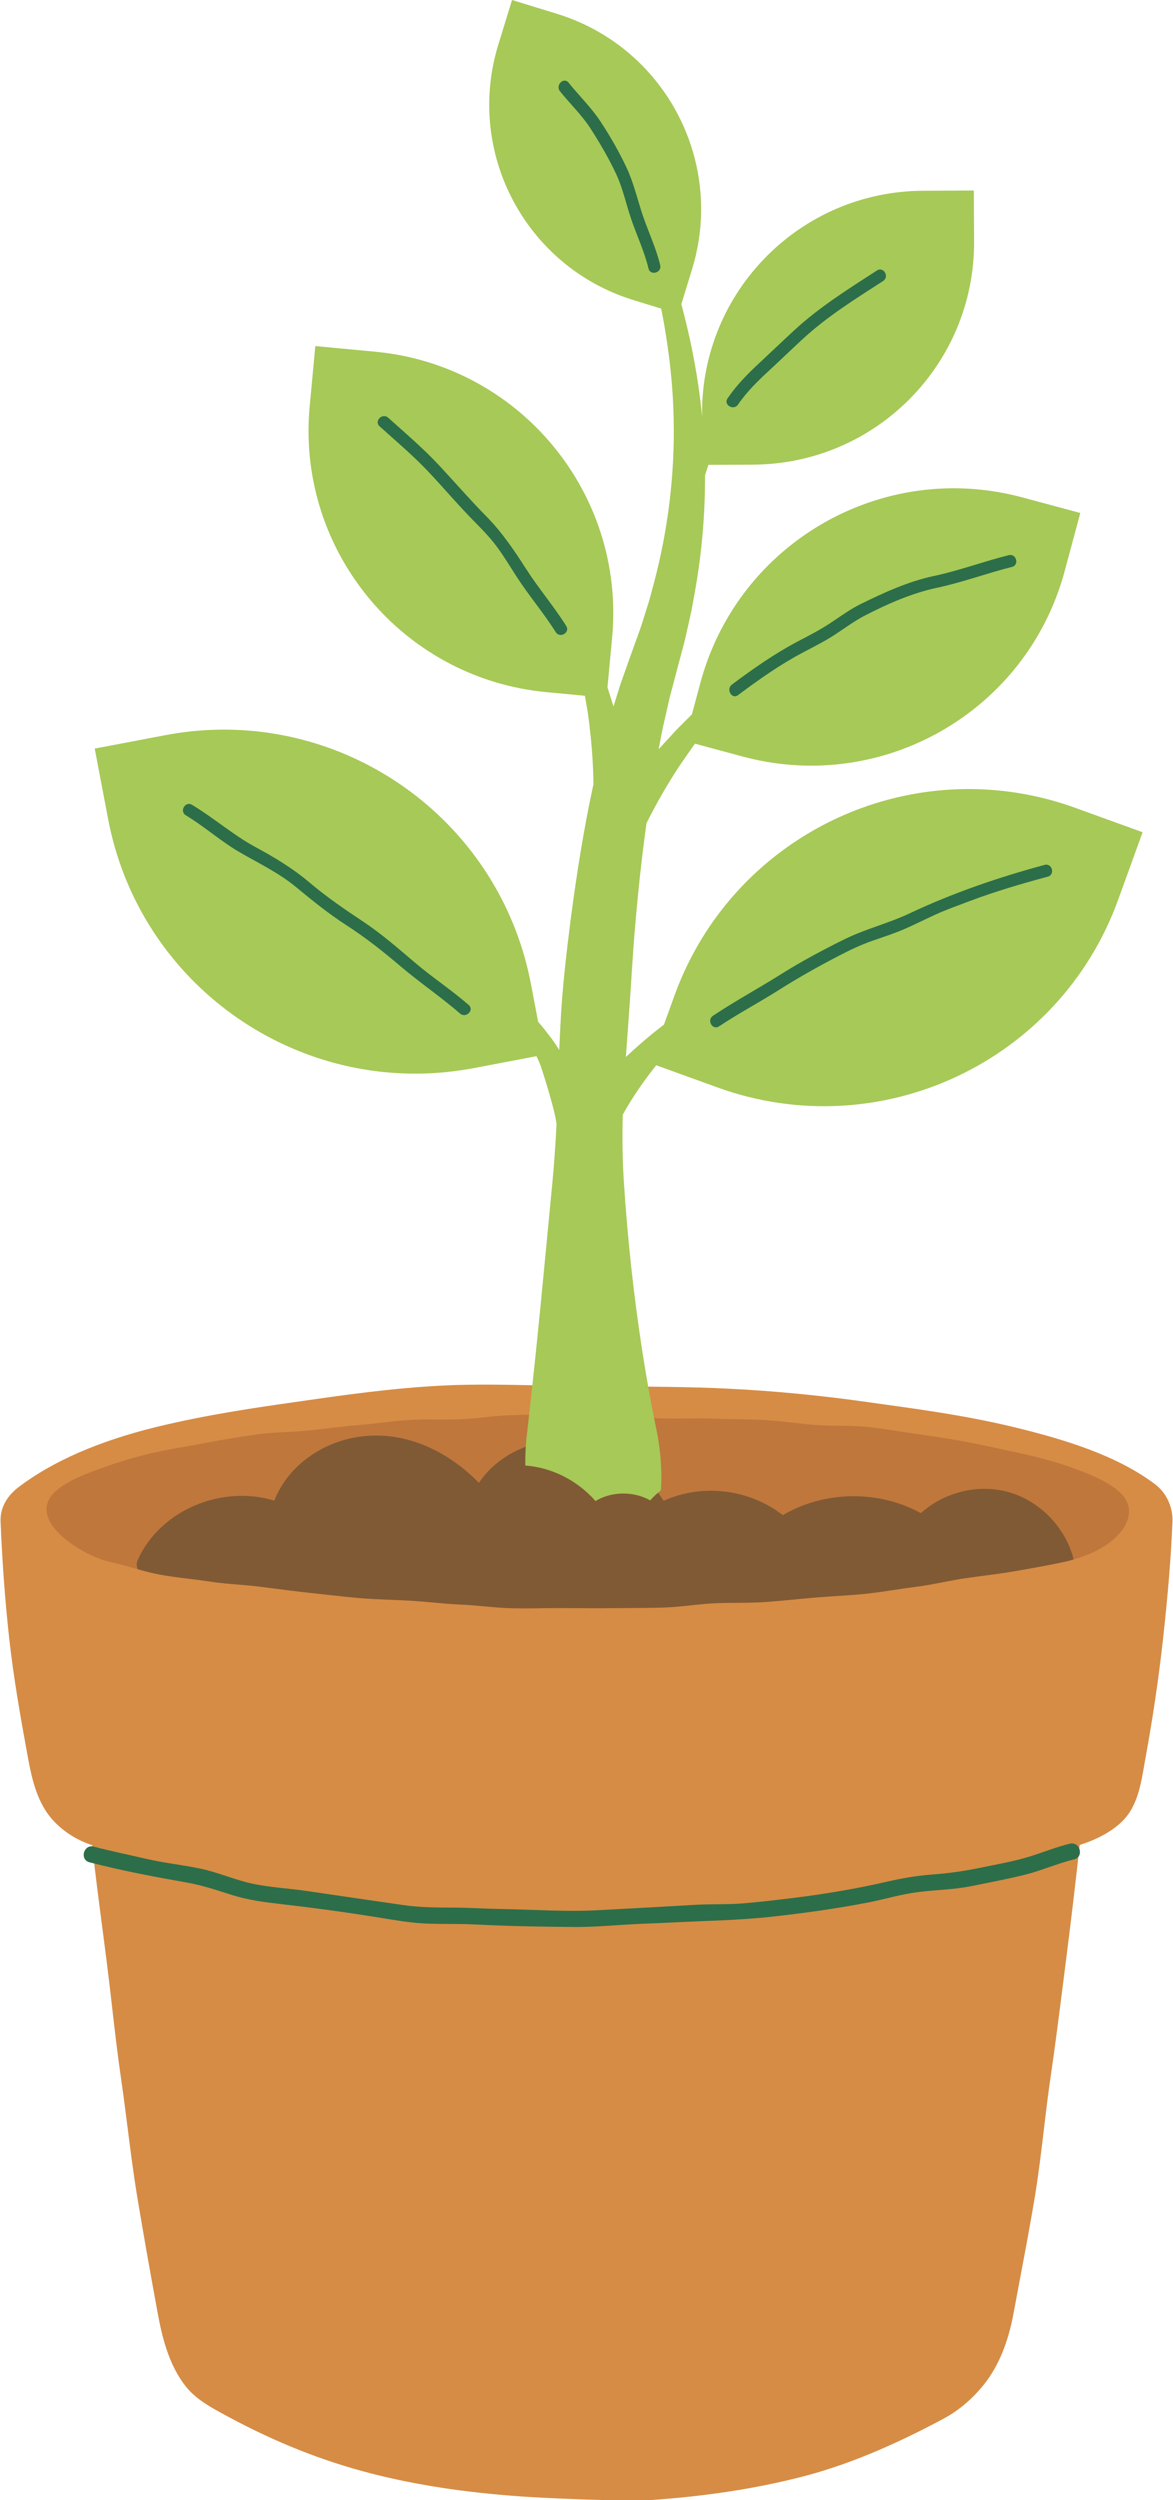 <?xml version="1.0" encoding="UTF-8"?>
<!DOCTYPE svg PUBLIC '-//W3C//DTD SVG 1.0//EN'
          'http://www.w3.org/TR/2001/REC-SVG-20010904/DTD/svg10.dtd'>
<svg height="461.7" preserveAspectRatio="xMidYMid meet" version="1.0" viewBox="-0.1 0.0 216.7 461.7" width="216.7" xmlns="http://www.w3.org/2000/svg" xmlns:xlink="http://www.w3.org/1999/xlink" zoomAndPan="magnify"
><g id="change1_1"
  ><path d="M216.501,280.99c-0.26,6.385-0.812,13.26-1.738,21.636c-0.788,7.131-1.849,14.355-3.15,21.474 c-0.11,0.59-0.212,1.186-0.314,1.785c-0.509,2.988-1.036,6.078-2.617,8.628c-2.153,3.461-6.634,5.338-9.32,6.191 c-0.729,6.693-1.588,13.925-2.554,21.502l-0.452,3.563c-0.754,5.945-1.532,12.093-2.415,18.127 c-0.459,3.134-0.839,6.337-1.207,9.435c-0.479,4.03-0.973,8.196-1.646,12.271c-0.824,4.989-1.778,10.042-2.7,14.929 c-0.416,2.2-0.831,4.4-1.236,6.603c-1.018,5.515-2.806,9.825-5.466,13.18c-2.157,2.688-4.646,4.802-7.396,6.284 c-9.605,5.167-18.15,8.679-26.125,10.736c-8.529,2.199-17.669,3.615-27.942,4.331c-0.852,0.057-2.056,0.082-3.481,0.082 c-6.229,0-16.696-0.47-20.553-0.745c-10.384-0.723-19.489-2.12-27.835-4.272c-8.886-2.292-17.441-5.685-26.156-10.372l-0.639-0.345 c-2.661-1.433-5.413-2.914-7.346-5.331c-3.1-3.919-4.356-9.031-5.177-13.516c-1.463-7.925-2.704-14.978-3.793-21.559 c-0.695-4.203-1.239-8.497-1.766-12.649c-0.376-2.967-0.765-6.035-1.205-9.04c-0.646-4.414-1.163-8.917-1.662-13.271 c-0.323-2.817-0.646-5.636-1.006-8.448c-0.245-1.927-0.497-3.856-0.749-5.789c-0.67-5.141-1.361-10.452-1.935-15.671 c-3.696-1.207-6.857-3.585-8.709-6.563c-1.961-3.16-2.672-7.016-3.244-10.114c-1.257-6.858-2.553-14.162-3.358-21.436 c-0.762-6.872-1.301-14.153-1.601-21.643c-0.098-2.455,1.08-4.679,3.405-6.432c6.263-4.729,14.745-8.43,25.211-11.002 c9.374-2.303,18.784-3.645,25.655-4.624l1.575-0.226c7.458-1.071,16.739-2.405,26.087-2.851c5.834-0.279,11.846-0.143,17.658-0.008 c2.823,0.064,5.743,0.131,8.57,0.147l3.228,0.018c8.207,0.042,15.96,0.081,22.974,0.427c8.612,0.423,17.389,1.271,26.087,2.521 c1.062,0.152,2.192,0.31,3.379,0.474c6.808,0.945,15.279,2.12,23.868,4.23c8.626,2.12,18.411,5.017,25.593,10.433 C215.381,275.666,216.608,278.31,216.501,280.99z" fill="#D68C45"
  /></g
  ><g id="change2_1"
  ><path d="M208.473,279.138c-0.001,1.745-1.064,3.609-2.994,5.25c-3.089,2.628-7.639,3.753-8.96,4.035 c-3.002,0.64-6.318,1.23-9.167,1.724c-1.787,0.311-3.64,0.555-5.601,0.814c-1.183,0.156-2.394,0.316-3.628,0.496 c-1.281,0.187-2.561,0.435-3.917,0.699c-1.701,0.331-3.46,0.672-5.278,0.896c-1.256,0.155-2.506,0.344-3.829,0.545 c-1.753,0.266-3.567,0.541-5.417,0.731c-1.729,0.178-3.457,0.289-5.284,0.406c-1.326,0.085-2.668,0.171-4.021,0.285 c-1.171,0.099-2.354,0.213-3.546,0.329c-1.869,0.181-3.801,0.369-5.746,0.498c-1.65,0.11-3.356,0.123-5.004,0.135 c-1.413,0.01-2.875,0.022-4.322,0.093c-1.403,0.069-2.849,0.222-4.247,0.371c-1.647,0.175-3.351,0.355-5.057,0.409 c-1.939,0.061-3.936,0.071-5.866,0.081c-1.15,0.006-2.306,0.012-3.465,0.028c-2.245,0.03-4.55,0.015-6.78,0l-2.549-0.015 c-1.262-0.004-2.526,0.011-3.797,0.028c-1.102,0.015-2.226,0.03-3.354,0.03c-0.726,0-1.455-0.007-2.181-0.023 c-1.675-0.038-3.378-0.195-5.025-0.346c-1.405-0.129-2.857-0.263-4.288-0.322c-1.754-0.074-3.535-0.235-5.258-0.392 c-1.323-0.119-2.691-0.243-4.042-0.327c-1.284-0.079-2.573-0.129-3.863-0.18c-1.785-0.07-3.63-0.142-5.452-0.294 c-2.148-0.178-4.328-0.421-6.436-0.656c-0.946-0.106-1.893-0.211-2.84-0.312c-2.61-0.276-5.256-0.622-7.815-0.956l-1.44-0.187 c-1.369-0.178-2.776-0.292-4.136-0.403c-1.693-0.138-3.443-0.28-5.152-0.546c-1.303-0.203-2.639-0.366-3.931-0.525 c-1.75-0.214-3.56-0.435-5.323-0.759c-1.693-0.312-3.37-0.788-4.993-1.247c-1.331-0.378-2.707-0.768-4.069-1.06 c-2.74-0.585-6.216-2.368-8.649-4.437c-2.156-1.834-3.25-3.625-3.25-5.322c0-1.269,0.621-2.44,1.846-3.483 c2.194-1.865,5.215-3.019,8.937-4.335c3.302-1.168,6.475-2.084,9.429-2.723c2.247-0.486,4.49-0.879,6.47-1.226 c1.106-0.194,2.159-0.378,3.135-0.565c3.233-0.616,6.267-1.115,9.276-1.526c1.628-0.223,3.292-0.308,5.053-0.398 c1.404-0.072,2.855-0.146,4.315-0.295c1.132-0.117,2.281-0.254,3.444-0.394c1.904-0.227,3.872-0.463,5.88-0.619 c1.336-0.104,2.659-0.259,4.059-0.423c1.716-0.202,3.491-0.41,5.283-0.513c1.655-0.095,3.365-0.089,5.016-0.08 c1.433,0.008,2.91,0.013,4.371-0.046c1.439-0.057,2.919-0.213,4.35-0.363c1.636-0.172,3.327-0.35,5.017-0.391 c0.988-0.024,1.98-0.051,2.974-0.079c2.098-0.059,4.267-0.121,6.412-0.139c1.765-0.017,3.555,0.036,5.289,0.086 c1.365,0.039,2.732,0.079,4.098,0.087c1.66,0.01,3.333,0.174,4.952,0.332c1.453,0.142,2.956,0.289,4.423,0.321 c1.403,0.03,2.825,0.016,4.204,0.006c1.702-0.016,3.463-0.031,5.185,0.035c1.342,0.052,2.68,0.075,4.01,0.098 c1.769,0.03,3.597,0.063,5.373,0.164c1.809,0.103,3.608,0.306,5.349,0.503c1.317,0.149,2.678,0.302,3.998,0.406 c1.481,0.115,2.977,0.129,4.424,0.141c1.645,0.015,3.345,0.03,4.972,0.201c2.103,0.221,4.153,0.54,6.136,0.85 c1.072,0.167,2.128,0.332,3.169,0.477c2.64,0.369,6.08,0.871,9.281,1.482c2.198,0.42,4.743,0.974,7.436,1.56l2.121,0.461 c3.652,0.79,6.744,1.64,9.454,2.598c3.039,1.075,6.481,2.39,8.857,4.41C207.808,276.448,208.474,277.73,208.473,279.138z" fill="#BF773C"
  /></g
  ><g id="change3_1"
  ><path d="M198.194,287.998c-0.729,0.21-1.32,0.349-1.674,0.424c-3.002,0.64-6.318,1.23-9.167,1.724 c-1.787,0.311-3.64,0.555-5.601,0.814c-1.183,0.156-2.394,0.316-3.628,0.496c-1.281,0.187-2.561,0.435-3.917,0.699 c-1.701,0.331-3.46,0.672-5.278,0.896c-1.256,0.155-2.506,0.344-3.829,0.545c-1.753,0.266-3.567,0.541-5.417,0.731 c-1.729,0.178-3.457,0.289-5.284,0.406c-1.326,0.085-2.668,0.171-4.021,0.285c-1.171,0.099-2.354,0.213-3.546,0.329 c-1.869,0.181-3.801,0.369-5.746,0.498c-1.65,0.11-3.356,0.123-5.004,0.135c-1.413,0.01-2.875,0.022-4.322,0.093 c-1.403,0.069-2.849,0.222-4.247,0.371c-1.647,0.175-3.351,0.355-5.057,0.409c-1.939,0.061-3.936,0.071-5.866,0.081 c-1.15,0.006-2.306,0.012-3.465,0.028c-2.245,0.03-4.55,0.015-6.78,0l-2.549-0.015c-1.262-0.004-2.526,0.011-3.797,0.028 c-1.102,0.015-2.226,0.03-3.354,0.03c-0.726,0-1.455-0.007-2.181-0.023c-1.675-0.038-3.378-0.195-5.025-0.346 c-1.405-0.129-2.857-0.263-4.288-0.322c-1.754-0.074-3.535-0.235-5.258-0.392c-1.323-0.119-2.691-0.243-4.042-0.327 c-1.284-0.079-2.573-0.129-3.863-0.18c-1.785-0.07-3.63-0.142-5.452-0.294c-2.148-0.178-4.328-0.421-6.436-0.656 c-0.946-0.106-1.893-0.211-2.84-0.312c-2.61-0.276-5.256-0.622-7.815-0.956l-1.44-0.187c-1.369-0.178-2.776-0.292-4.136-0.403 c-1.693-0.138-3.443-0.28-5.152-0.546c-1.303-0.203-2.639-0.366-3.931-0.525c-1.75-0.214-3.56-0.435-5.323-0.759 c-1.392-0.256-2.771-0.624-4.12-1.002c-0.249-0.527-0.248-1.169,0.035-1.787c4.251-9.292,15.656-13.794,25.201-10.879 c1.028-2.607,2.692-4.953,4.803-6.803c4.943-4.332,11.509-6,17.944-4.862c5.738,1.015,11,4.211,15.049,8.386 c1.29-1.931,3.01-3.568,4.964-4.831c4.901-3.169,11.175-3.856,16.667-1.93c5.182,1.817,9.531,5.5,12.509,10.075 c7.133-3.233,15.834-2.172,22.005,2.652c7.683-4.534,17.691-4.664,25.505-0.374c4.229-3.808,10.343-5.403,15.882-3.966 c5.828,1.512,10.558,6.264,12.213,12.022C198.171,287.662,198.191,287.833,198.194,287.998z" fill="#805A35"
  /></g
  ><g id="change4_1"
  ><path d="M210.983,153.682l-4.509,12.455c-10.867,30.017-44.01,45.541-74.027,34.674l-11.308-4.094 c-2.307,2.86-4.385,5.887-6.137,9.028c-0.018,0.032-0.034,0.064-0.051,0.095c-0.111,4.085-0.066,8.177,0.194,12.271 c0.331,5.241,0.796,10.48,1.35,15.708c1.14,10.457,2.72,20.883,4.884,31.221c0.63,3.629,0.841,7.067,0.612,10.184 c-0.721,0.548-1.388,1.165-1.965,1.85c-3.051-1.74-7.109-1.698-10.121,0.111c-2.325-2.662-5.345-4.646-8.751-5.739 c-1.348-0.433-2.775-0.7-4.206-0.816c-0.005-0.318-0.007-0.638-0.005-0.961c0.001-0.109,0.004-0.219,0.006-0.329 c0.004-0.276,0.009-0.552,0.018-0.832c0.006-0.194,0.017-0.391,0.026-0.587c0.01-0.203,0.017-0.406,0.029-0.611 c0.024-0.408,0.052-0.818,0.087-1.231c0.041-0.356,0.079-0.711,0.12-1.067c1.196-10.423,2.25-20.783,3.23-31.114l1.537-16.003 c0.31-3.43,0.543-6.86,0.719-10.293c-0.046-0.332-0.099-0.664-0.153-0.996c-0.642-3.343-2.757-9.73-2.767-9.761 c-0.187-0.482-0.381-0.961-0.605-1.427l-0.187-0.378l-11.546,2.196c-0.712,0.135-1.423,0.252-2.134,0.361 c-0.572,0.087-1.145,0.166-1.716,0.236c-0.78,0.095-1.559,0.176-2.336,0.239c-0.792,0.064-1.583,0.113-2.373,0.145 c-0.105,0.004-0.211,0.009-0.316,0.013c-28.008,0.967-53.31-18.593-58.708-46.98l-2.475-13.013l13.013-2.474 c3.43-0.652,6.847-0.987,10.221-1.025c27.469-0.306,52.051,19.08,57.363,47.011l1.316,6.922c0.53,0.623,1.07,1.242,1.548,1.907 c1.548,1.908,2.357,3.318,2.357,3.318l-0.001,0.023l0,0l0.001-0.023c0.118-2.671,0.236-5.343,0.417-8.012 c0.384-5.34,0.997-10.666,1.68-15.99c1.098-8.383,2.413-16.764,4.22-25.082c-0.044-3.523-0.276-7.068-0.714-10.593 c0.006,0.007,0.013,0.01,0.019,0.017c-0.066-0.536-0.135-1.071-0.211-1.605c-0.13-1.247-0.397-2.464-0.594-3.702l-0.078-0.447 l-7.083-0.666c-1.667-0.157-3.307-0.396-4.915-0.714c-0.804-0.159-1.6-0.337-2.388-0.534c-1.182-0.296-2.345-0.635-3.488-1.014 c-20.957-6.958-35.123-27.653-32.968-50.577l1.041-11.069l4.78,0.449c0,0,0,0-0.001,0l6.289,0.591 c3.751,0.353,7.362,1.124,10.792,2.262c0.381,0.126,0.76,0.258,1.136,0.393c3.012,1.084,5.876,2.455,8.564,4.076 c0.672,0.405,1.333,0.826,1.982,1.262c1.948,1.308,3.793,2.753,5.522,4.318c0.576,0.522,1.14,1.057,1.69,1.605 c9.901,9.868,15.483,23.917,14.073,38.922l-0.757,8.05c0,0,0-0.002,0-0.003l-0.103,1.091l0.289,0.913 c0.263,0.874,0.562,1.741,0.829,2.617c0.021-0.065,0.039-0.13,0.059-0.194l1.218-3.895l1.368-3.864l1.331-3.713 c0.423-1.207,0.897-2.404,1.28-3.624l1.152-3.666c0.394-1.222,0.68-2.468,1.026-3.703c2.635-9.907,3.916-20.194,3.676-30.524 c-0.013-0.684-0.035-1.367-0.062-2.051c-0.004-0.112-0.011-0.224-0.016-0.337c-0.026-0.594-0.055-1.189-0.091-1.783 c-0.002-0.04-0.005-0.08-0.008-0.12c-0.26-4.166-0.769-8.324-1.478-12.464l0.007-0.006c0,0,0.002,0.005,0.002,0.006 c-0.201-1.178-0.42-2.353-0.654-3.527l-5.098-1.565C98.27,49.69,87.265,30.775,91.005,12.014c0.249-1.251,0.564-2.501,0.946-3.746 L94.49,0l3.571,1.096h0l0.451,0.139l4.247,1.304c6.227,1.912,11.601,5.289,15.86,9.636c9.371,9.563,13.346,23.824,9.139,37.523 l-1.847,6.013c0,0,0-0.002,0-0.002l-0.141,0.459c1.337,4.973,2.416,10.033,3.16,15.164c0.01,0.068,0.019,0.136,0.028,0.203 c0.109,0.762,0.21,1.526,0.304,2.291c0.024,0.198,0.049,0.396,0.073,0.595c0.096,0.821,0.187,1.643,0.265,2.467l-0.002-0.438 c-0.115-22.652,18.154-41.108,40.806-41.223l5.34-0.027c0,0-0.001,0-0.002,0l4.062-0.021l0.047,9.399 c0.115,22.652-18.155,41.108-40.806,41.223l-8.277,0.042c0,0,0,0.001,0,0.001l-0.587,1.802c-0.012,0.039-0.025,0.077-0.037,0.116 c0.029,7.249-0.602,14.524-1.899,21.684c-0.257,1.337-0.456,2.693-0.761,4.02l-0.891,3.994c-0.297,1.333-0.684,2.638-1.022,3.961 l-1.021,3.858l-0.977,3.709l-0.848,3.759c-0.454,1.844-0.79,3.73-1.146,5.609c0.604-0.673,1.234-1.327,1.833-2l1.319-1.442 c0.449-0.472,0.921-0.925,1.379-1.387c0.541-0.535,1.076-1.074,1.612-1.61l1.568-5.828c5.872-21.83,25.737-36.157,47.343-35.921 c4.001,0.044,8.062,0.587,12.105,1.674l10.735,2.888l-2.888,10.736c-5.872,21.83-25.737,36.157-47.344,35.921 c-4.001-0.044-8.062-0.587-12.104-1.674l-8.847-2.38c-0.087,0.115-0.177,0.229-0.262,0.346l-0.519,0.745l-0.556,0.797 c-0.444,0.659-0.909,1.3-1.356,1.953c-0.257,0.377-0.511,0.757-0.747,1.15c-0.772,1.184-1.512,2.388-2.228,3.605 c-0.715,1.217-1.401,2.449-2.059,3.694c-0.422,0.798-0.836,1.6-1.235,2.407c-0.879,6.34-1.566,12.726-2.103,19.133 c-0.458,5.185-0.705,10.397-1.097,15.599c-0.188,2.806-0.404,5.612-0.605,8.422c0.843-0.79,1.698-1.562,2.565-2.318 c1.446-1.281,2.942-2.494,4.47-3.655l1.941-5.362c8.817-24.356,32.301-39.17,56.882-38.085c0.088,0.004,0.176,0.009,0.264,0.013 c0.813,0.04,1.627,0.097,2.441,0.172c0.182,0.017,0.364,0.035,0.546,0.053c4.644,0.47,9.306,1.512,13.894,3.173l7.077,2.562 c0,0-0.001,0-0.001,0L210.983,153.682L210.983,153.682z" fill="#A7C957"
  /></g
  ><g id="change5_1"
  ><path d="M16.424,343.896c-1.87-0.486-1.072-3.378,0.798-2.893c3.288,0.854,6.617,1.54,9.925,2.305 c3.314,0.766,6.707,1.087,10.027,1.813c3.185,0.696,6.181,2.051,9.371,2.727c3.318,0.702,6.732,0.863,10.083,1.356 c5.923,0.872,11.847,1.739,17.772,2.591c3.011,0.433,6.005,0.462,9.04,0.465c2.989,0.002,5.972,0.212,8.961,0.261 c5.958,0.097,11.955,0.543,17.91,0.227c5.966-0.316,11.934-0.642,17.899-0.99c3.068-0.179,6.148-0.03,9.212-0.291 c2.892-0.247,5.782-0.592,8.664-0.941c5.933-0.719,11.863-1.711,17.686-3.05c2.786-0.641,5.545-1.116,8.398-1.326 c2.956-0.217,5.791-0.617,8.694-1.218c2.867-0.594,5.796-1.093,8.61-1.907c2.714-0.785,5.319-1.897,8.07-2.565 c1.879-0.456,2.673,2.437,0.798,2.893c-3.104,0.754-6.028,2.084-9.127,2.85c-3.272,0.808-6.603,1.441-9.907,2.102 c-3.202,0.641-6.435,0.68-9.666,1.073c-3.237,0.394-6.382,1.37-9.578,1.986c-5.897,1.136-11.873,1.954-17.84,2.606 c-6.033,0.659-12.077,0.727-18.134,1.043c-2.979,0.155-5.964,0.225-8.941,0.417c-3.064,0.197-6.115,0.437-9.187,0.414 c-6.117-0.045-12.29-0.159-18.399-0.471c-2.994-0.153-5.99-0.029-8.983-0.164c-2.963-0.133-5.89-0.658-8.813-1.13 c-6.077-0.981-12.224-1.813-18.34-2.511c-2.906-0.332-5.77-0.73-8.569-1.604c-2.782-0.869-5.486-1.803-8.365-2.313 C28.423,346.575,22.395,345.447,16.424,343.896L16.424,343.896z M34.233,150.561c3.459,2.078,6.466,4.81,9.965,6.829 c3.585,2.07,7.243,3.81,10.454,6.469c3.012,2.494,5.968,4.881,9.259,7.006c3.539,2.285,6.771,4.838,9.976,7.567 c3.57,3.04,7.473,5.664,11.009,8.735c1.089,0.946,2.687-0.639,1.591-1.591c-3.119-2.71-6.582-4.989-9.739-7.656 c-3.185-2.691-6.309-5.447-9.79-7.755c-3.433-2.277-6.726-4.531-9.876-7.194c-3.097-2.619-6.393-4.605-9.953-6.527 c-4.18-2.258-7.706-5.391-11.76-7.826C34.124,147.871,32.992,149.815,34.233,150.561L34.233,150.561z M132.749,189.522 c3.555-2.37,7.349-4.365,10.957-6.655c3.639-2.309,7.381-4.406,11.206-6.391c2.002-1.039,4.002-1.999,6.135-2.741 c1.973-0.686,3.958-1.316,5.877-2.147c1.961-0.849,3.864-1.825,5.81-2.706c2.054-0.93,4.185-1.686,6.294-2.482 c4.734-1.787,9.565-3.197,14.446-4.516c1.396-0.377,0.804-2.549-0.598-2.17c-8.61,2.327-16.932,5.179-25.005,8.982 c-3.891,1.833-8.094,2.843-11.95,4.748c-4.019,1.986-8.005,4.112-11.802,6.498c-4.132,2.596-8.447,4.93-12.506,7.635 C130.414,188.379,131.54,190.328,132.749,189.522L132.749,189.522z M70.028,78.73c3.102,2.79,6.275,5.464,9.135,8.509 c2.913,3.102,5.653,6.341,8.653,9.362c1.446,1.456,2.853,2.942,4.059,4.607c1.216,1.677,2.287,3.454,3.407,5.195 c2.281,3.546,5.038,6.755,7.281,10.325c0.769,1.223,2.716,0.095,1.943-1.136c-2.284-3.635-5.088-6.905-7.406-10.519 c-2.237-3.489-4.46-6.788-7.383-9.75c-2.982-3.022-5.743-6.219-8.635-9.324c-2.959-3.178-6.24-5.962-9.463-8.86 C70.545,76.173,68.949,77.759,70.028,78.73L70.028,78.73z M136.251,128.359c3.842-2.872,7.751-5.632,11.997-7.876 c1.958-1.035,3.942-2.019,5.801-3.227c1.865-1.213,3.648-2.564,5.63-3.587c4.187-2.16,8.708-4.149,13.327-5.129 c4.707-0.999,9.183-2.685,13.846-3.849c1.404-0.35,0.809-2.521-0.598-2.17c-4.662,1.163-9.14,2.85-13.846,3.849 c-4.685,0.994-9.197,3.055-13.481,5.164c-2.003,0.986-3.797,2.315-5.653,3.542c-1.909,1.263-3.94,2.295-5.962,3.36 c-4.318,2.274-8.292,5.062-12.196,7.98C133.969,127.274,135.09,129.228,136.251,128.359L136.251,128.359z M136.25,74.706 c1.598-2.355,3.638-4.337,5.718-6.262c2.086-1.93,4.132-3.903,6.22-5.831c4.513-4.168,9.716-7.404,14.861-10.725 c1.213-0.783,0.086-2.731-1.136-1.943c-5.307,3.426-10.66,6.778-15.317,11.077c-2.141,1.976-4.243,3.995-6.378,5.977 c-2.171,2.015-4.243,4.112-5.912,6.572C133.492,74.772,135.441,75.899,136.25,74.706L136.25,74.706z M103.351,16.859 c1.852,2.307,4.026,4.368,5.636,6.862c1.73,2.682,3.361,5.482,4.72,8.371c1.295,2.754,1.89,5.765,2.889,8.627 c1.032,2.955,2.369,5.794,3.101,8.85c0.337,1.407,2.508,0.812,2.17-0.598c-0.75-3.128-2.135-6.029-3.173-9.061 c-1.024-2.988-1.693-6.082-3.044-8.953c-1.386-2.946-3.041-5.833-4.835-8.55c-1.703-2.58-3.944-4.736-5.873-7.138 C104.035,14.139,102.452,15.74,103.351,16.859L103.351,16.859z" fill="#2C6E49"
  /></g
></svg
>
